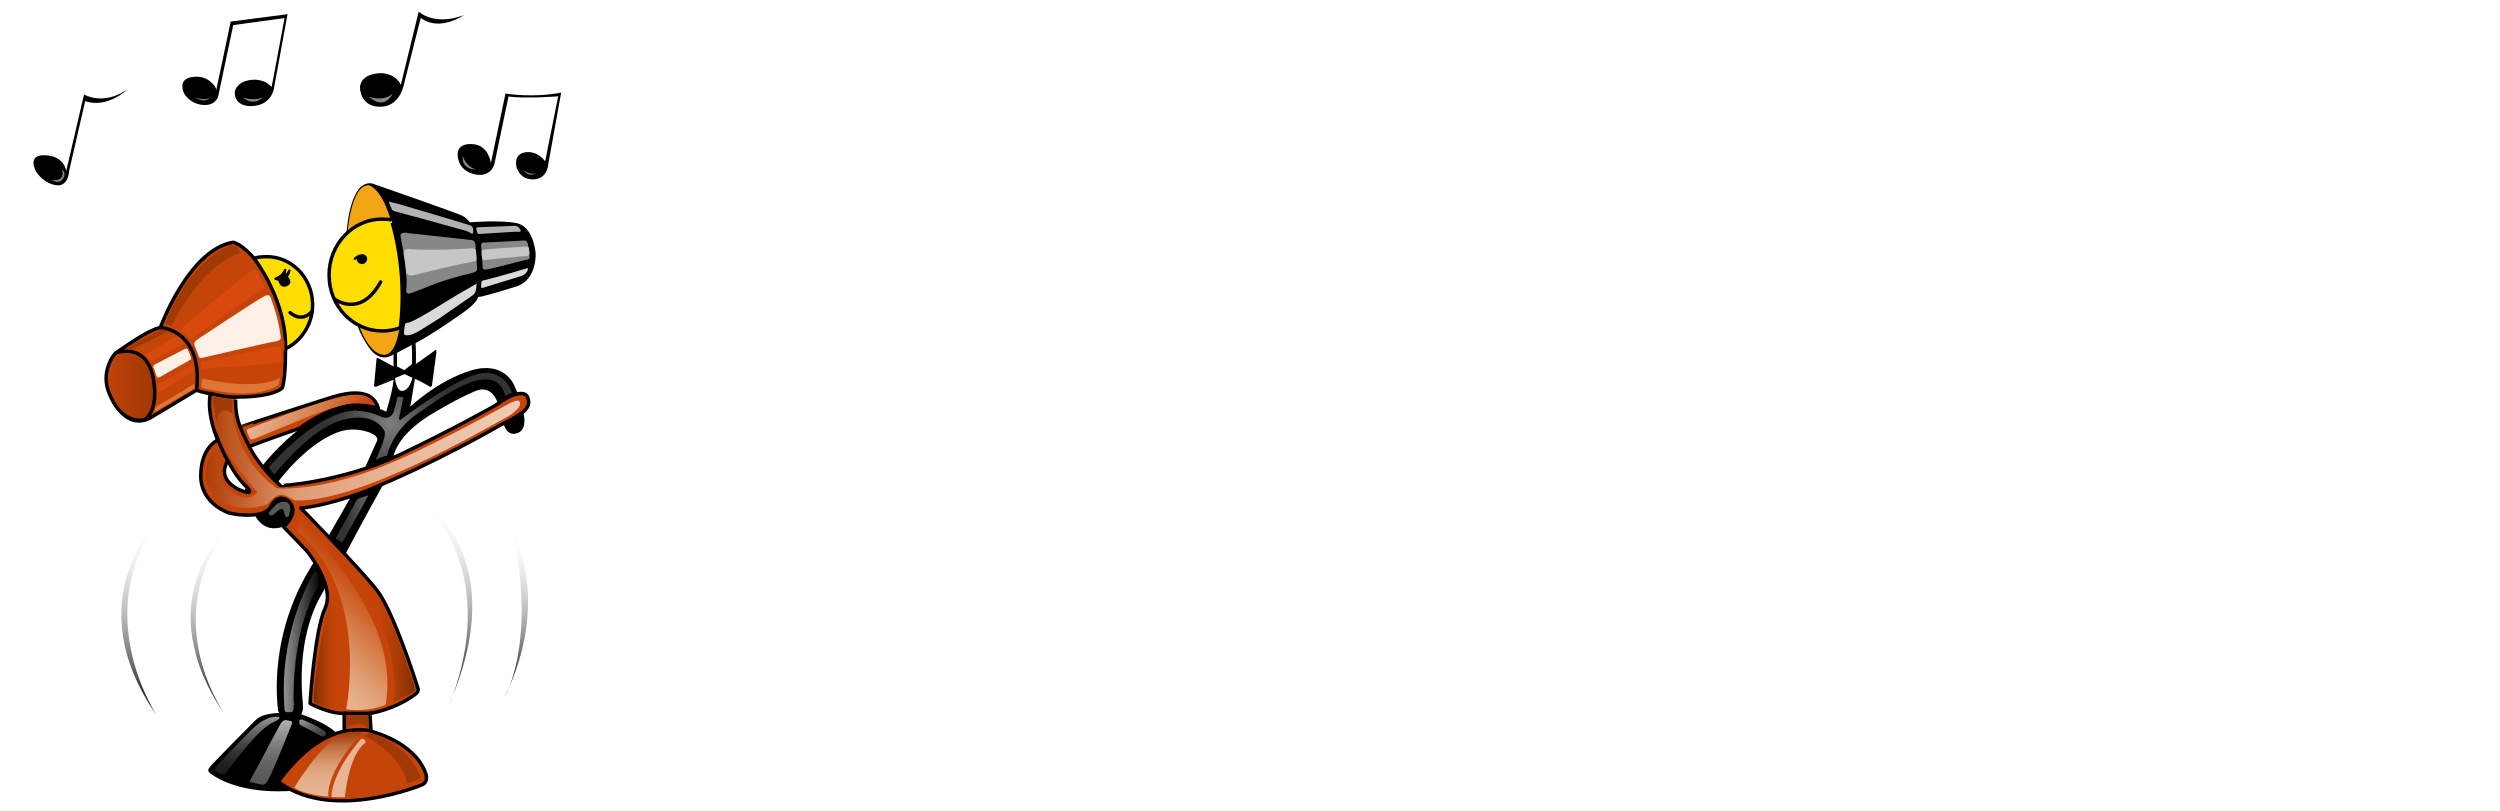 <?xml version="1.0" encoding="UTF-8"?>
<!-- Generator: Adobe Illustrator 24.1.2, SVG Export Plug-In . SVG Version: 6.00 Build 0)  -->
<svg xmlns="http://www.w3.org/2000/svg" xmlns:xlink="http://www.w3.org/1999/xlink" version="1.1" id="Ebene_1" x="0px" y="0px" viewBox="0 0 1077.2 349.4" style="enable-background:new 0 0 1077.2 349.4;" xml:space="preserve">
<style type="text/css">
	.st0{fill-rule:evenodd;clip-rule:evenodd;}
	
		.st1{fill-rule:evenodd;clip-rule:evenodd;fill:#C54409;stroke:#000000;stroke-width:1.5;stroke-linejoin:round;stroke-miterlimit:10;}
	.st2{fill-rule:evenodd;clip-rule:evenodd;fill:#F2A615;}
	.st3{fill-rule:evenodd;clip-rule:evenodd;fill:none;}
	.st4{fill-rule:evenodd;clip-rule:evenodd;fill:#FEDD00;stroke:#000000;stroke-width:1.5;stroke-miterlimit:10;}
	
		.st5{fill-rule:evenodd;clip-rule:evenodd;fill:#FEDD00;stroke:#000000;stroke-width:1.5;stroke-linejoin:round;stroke-miterlimit:10;}
	.st6{fill-rule:evenodd;clip-rule:evenodd;fill:#E30613;stroke:#000000;stroke-miterlimit:10;}
	
		.st7{fill-rule:evenodd;clip-rule:evenodd;fill:#C00D0D;stroke:#000000;stroke-width:1.5;stroke-linejoin:round;stroke-miterlimit:10;}
	.st8{fill:none;stroke:#000000;stroke-width:1.5;stroke-miterlimit:10;}
	.st9{fill-rule:evenodd;clip-rule:evenodd;fill:url(#SVGID_1_);stroke:#000000;stroke-width:1.5;stroke-miterlimit:10;}
	.st10{fill-rule:evenodd;clip-rule:evenodd;fill:none;stroke:#000000;stroke-width:1.5;stroke-linecap:round;stroke-miterlimit:10;}
	.st11{fill-rule:evenodd;clip-rule:evenodd;stroke:#000000;stroke-linejoin:round;stroke-miterlimit:10;}
	.st12{fill-rule:evenodd;clip-rule:evenodd;stroke:#000000;stroke-linecap:round;stroke-linejoin:round;stroke-miterlimit:10;}
	
		.st13{fill-rule:evenodd;clip-rule:evenodd;fill:none;stroke:#000000;stroke-width:1.5;stroke-linecap:round;stroke-linejoin:round;stroke-miterlimit:10;}
	.st14{fill-rule:evenodd;clip-rule:evenodd;fill:#FEFEFF;stroke:#000000;stroke-width:1.5;stroke-miterlimit:10;}
	.st15{fill-rule:evenodd;clip-rule:evenodd;fill:#FEFEFF;}
	
		.st16{fill-rule:evenodd;clip-rule:evenodd;fill:#878787;stroke:#000000;stroke-linecap:square;stroke-linejoin:round;stroke-miterlimit:10;}
	
		.st17{fill-rule:evenodd;clip-rule:evenodd;fill:#878787;stroke:#000000;stroke-linecap:round;stroke-linejoin:round;stroke-miterlimit:10;}
	.st18{fill-rule:evenodd;clip-rule:evenodd;fill:#878787;}
	.st19{fill-rule:evenodd;clip-rule:evenodd;fill:#B2B2B2;}
	.st20{fill-rule:evenodd;clip-rule:evenodd;fill:#DADADA;}
	.st21{fill-rule:evenodd;clip-rule:evenodd;fill:#C6C6C6;}
	.st22{fill-rule:evenodd;clip-rule:evenodd;fill:#EAEBEF;}
	
		.st23{fill-rule:evenodd;clip-rule:evenodd;fill:url(#SVGID_2_);stroke:#000000;stroke-linecap:round;stroke-linejoin:round;stroke-miterlimit:10;}
	
		.st24{fill-rule:evenodd;clip-rule:evenodd;fill:url(#SVGID_3_);stroke:#000000;stroke-linecap:round;stroke-linejoin:round;stroke-miterlimit:10;}
	
		.st25{fill-rule:evenodd;clip-rule:evenodd;fill:url(#SVGID_4_);stroke:#000000;stroke-linecap:round;stroke-linejoin:round;stroke-miterlimit:10;}
	.st26{fill-rule:evenodd;clip-rule:evenodd;fill:#575756;}
	.st27{fill-rule:evenodd;clip-rule:evenodd;fill:url(#SVGID_5_);}
	.st28{fill-rule:evenodd;clip-rule:evenodd;fill:url(#SVGID_6_);}
	.st29{fill-rule:evenodd;clip-rule:evenodd;fill:url(#SVGID_7_);}
	.st30{fill-rule:evenodd;clip-rule:evenodd;fill:#A03903;}
	.st31{fill-rule:evenodd;clip-rule:evenodd;fill:#DE7637;}
	.st32{fill-rule:evenodd;clip-rule:evenodd;fill:#FEF0E7;}
	.st33{fill-rule:evenodd;clip-rule:evenodd;fill:#D7490C;}
	.st34{fill-rule:evenodd;clip-rule:evenodd;fill:#C54409;}
	.st35{fill-rule:evenodd;clip-rule:evenodd;fill:url(#SVGID_8_);}
	.st36{fill-rule:evenodd;clip-rule:evenodd;fill:url(#SVGID_9_);}
	.st37{fill-rule:evenodd;clip-rule:evenodd;fill:url(#SVGID_10_);}
	.st38{fill-rule:evenodd;clip-rule:evenodd;fill:url(#SVGID_11_);}
	.st39{fill-rule:evenodd;clip-rule:evenodd;fill:url(#SVGID_12_);}
	.st40{opacity:0.3;fill-rule:evenodd;clip-rule:evenodd;fill:url(#SVGID_13_);}
	.st41{fill-rule:evenodd;clip-rule:evenodd;fill:url(#SVGID_14_);}
	.st42{fill-rule:evenodd;clip-rule:evenodd;fill:#E7B593;}
	.st43{fill-rule:evenodd;clip-rule:evenodd;fill:#E3E3E3;}
	.st44{fill-rule:evenodd;clip-rule:evenodd;fill:url(#SVGID_15_);}
	.st45{fill-rule:evenodd;clip-rule:evenodd;fill:url(#SVGID_16_);}
	.st46{fill-rule:evenodd;clip-rule:evenodd;fill:url(#SVGID_17_);}
	.st47{fill-rule:evenodd;clip-rule:evenodd;fill:url(#SVGID_18_);}
	.st48{fill:#FFFFFF;}
</style>
<path class="st0" d="M141.1,231.7l10.3-18c0,0,3.7-0.9,13.8-5.1c0,0-11.8,21.2-16.7,30.8C148.5,239.4,145.1,234.7,141.1,231.7z"></path>
<path class="st0" d="M216.8,181.7c0,0,0.9,6.5,5.9,5c5-1.5,2.8-9,2.8-9l-0.4-2L216.8,181.7z"></path>
<path class="st0" d="M109,220.1c0,0,2.4,8.1,9.9,7.5c7.5-0.5,7.5-7.8,7.5-7.8s-0.6-7.5-6.6-5.1c-1.9,0.6-4.4,4.2-4.4,4.2L109,220.1z  "></path>
<path class="st0" d="M107.1,208c0,0-1.4,2.3-2.2,4.4c-0.8,2.2,5.1,0.4,5.1,0.4l-1.9-4.8H107.1z"></path>
<path class="st0" d="M127.5,340.6c0,0-22.3,2.8-36.4-7c-2-1.3-1.5-2.2-0.3-3.6c1.2-1.4,17.8-18.3,19-19.4c1.2-1.1,2.7-3,10.2-3.4  c0,0.1,0.3,0,0.3,0s-0.6-0.7-0.6-2c0-1.3-4.8-32.9,16.6-64.5c0-0.1,4.4,6.9,4.9,10.4c0.4-0.4-0.3,0.9-0.3,0.9s-0.9,1.4-1.7,3  c-0.8,1.6-11.7,17-8.7,48.3c-0.1-0.1,0.5,2.9-0.8,4.4c0,0.1,11.5,3.8,15.3,8.3c0.1,0.1-8.6,1.5-22.2,17.5c-1.6,2-1.1,2.3-1.1,2.3  s-0.5,0.8,1.4,1.7c1.9,0.9,5.2,2.8,5.2,2.8L127.5,340.6z"></path>
<path class="st0" d="M156.6,203c0,0,5.5-12.3,5.6-12.5c0.1-0.2,1.9-2.4-3.4-4.3c-5.4-1.9-10.1-0.8-10.1-0.8s-5.8,0.6-14.8,7.7  c-9,7.1-14.8,15.5-14.8,15.5l-6.8-7.4l0.6-0.3c0,0,27.6-36.7,53.5-23.5c0,0,2.8-8.8,3.2-13.8c0,0-7,2.8-7,2.8s-1.5,0.9-1.4-0.5  c0.1-1.4,1-10.8,1-10.8s-0.2-1.4,1.3-0.5c1.5,0.8,6.4,3.5,6.4,3.5s0.2-2.2,0-5.6c-0.1-0.1-5.6,5-11.1-3c-4.3-6.3-5.1-10.4-5.1-10.4  s-10.3-3.2-11.4-19.4c-0.8-13.6,7-18.2,7-18.2s0.3-13.7,5.5-20.3c3.1-3.3,6-2,6-2S197.5,92,199.3,93c1.8,1,3.2,2.8,3.2,2.8  s12.2-1.1,19.9,0.3c7.7,1.4,8.4,13.2,8.4,13.2s0.6,10.9-7.9,14c-8.8,2.8-15.1,4.4-15.1,4.4s-0.9,0.1-1.9,0.3c0,0,0.5,1.9-6.9,7.1  c-7.4,5.2-14.6,9.9-20,12.8c0-0.1,0.4,4.7,0.1,9c0.1,0,7.9-5.6,7.9-5.6s1.3-1.6,1,0.8c-0.3,2.4-1.8,13.4-1.8,13.4s0,1.9-1.4,0.9  c-1.4-1-6-3.2-6-3.2l-2,12c0,0,11.9-11.3,26.2-15.6c14.3-4.3,18.5,6.3,18.5,6.3l1.8,4.1l-8.5,4.7c0,0-2.1-9.5-10-6.2  c-7.9,3.3-17.9,9.4-17.9,9.4s-15.1,8-17.5,19.2c0.1,0.1-0.1,1.7-0.1,1.7l-12.6,4.4L156.6,203z"></path>
<path class="st1" d="M69.1,141.1c0,0,12.2-33.5,31.3-36.7c0-0.1,4,0.6,10.1,8.1c-0.1-0.2,11.5-6.7,21.7,10.4  c8.1,18.4-9.2,26.6-9.2,26.6s0.3,12.8-1.4,17.7c-0.1,0-3.3,3.9-20,3.9c0-0.1-0.7,6.5,1.9,12.9c0-0.1,32.2-10.6,37.4-12.2  c5.2-1.6,19.1-6.3,22.1,4.1c0,0-6.5-2-13.2-1c-10.9,2-20.8,9.7-20.8,9.7s-14.8,5.1-21.6,7.8c-0.1,0,4.3,8.8,13.4,16.8  c0.1,0.3,27-1.6,51.3-13.2c24.4-11.6,41.5-21.4,41.5-21.4s4.1-3,7.1-4.2c3.1-1.1,5.8-1.4,6.6,0.7c0.9,2.1,1,4.7-3.3,7.4  c-4.3,2.7-8.3,4.6-8.3,4.6s-28.4,16.6-57.8,28.4c-18.2,6.9-28.3,7.4-28.3,7.4s26,26.6,32.8,35.4c6.8,8.7,16.1,37.4,16.1,37.4  l1.4,4.4c0,0,1.1,1.5-0.9,3c-2,1.4-2.3,1.6-2.3,1.6s-7.1,4.9-17.2,6.7c-0.2,0,0.4,7.7,0.4,7.7s19.1,4.6,23.6,18.4  c1.1,3.5-1.5,4.6-1.5,4.6s-37.8,15.9-60.9-0.4c-0.2-0.2-1.7-0.7-0.1-2.4c1.6-1.7,12.3-17.2,27.3-20.2c0-0.3,0-7.7,0-7.7  s-0.4,0-1.1,0c-2-0.1-6.6-0.8-13.1-4c0-0.1-0.5-0.1-0.5-0.5c0-0.4,2-31.2,6.5-40.9c4.5-9.6-7.9-24.6-7.9-24.6l-10-10.4  c0,0,7.2-6.1,2.3-10.9c-4.9-4.1-7.8,2-7.8,2s-0.8,3.1-7.1,3.7c-6,0.6-11-0.8-11-0.8s-12.2-3.9-12.1-16.1c0.1-11.8,6.8-15.1,7.3-15.3  c0,0,0,0,0,0s-4.9-10.9-3.2-19.8c-0.1-0.3-4-0.8-5.9-1.7c0,0-19,11.4-19,11.4s-5,3.7-10.3,0.7c-5.4-3.1-7.9-10.9-7.9-10.9  s-4.2-10.4,2.9-17.6C58,146.5,64.6,142.1,69.1,141.1z M98.1,198.5c0,0,4.3,8.1,8.2,11.3c0.1,0,3.3,3.5-1.1,2  C105.1,211.8,92.6,208.1,98.1,198.5z"></path>
<path class="st2" d="M149.7,101c0,0,1.3-21.4,9.2-21.2c6.4,2.2,9.7,16,9.7,16S157.7,92.7,149.7,101z"></path>
<path class="st2" d="M154.3,139.1c0,0,4.2,14,11.5,13.8c5.3-0.5,6.4-12.4,6.4-12.4S164.3,143.6,154.3,139.1z"></path>
<path class="st3" d="M170.8,140.7c-2.3,0.9-4.8,1.3-7.4,1.3c-12.2,0-22.1-10.4-22.1-23.3c0-12.9,9.9-23.3,22.1-23.3  c1.4,0,2.7,0.1,4,0.4c0,0.1,0,0.2,0,0.2S174,116.1,170.8,140.7z"></path>
<path class="st3" d="M109.9,111.7c1.7-0.5,3.5-0.8,5.4-0.8c10.5,0,19.1,9,19.1,20.1c0,8.3-4.8,15.4-11.6,18.5  C122.8,149.4,124,132.4,109.9,111.7z"></path>
<path class="st4" d="M172.5,141.2c-2.4,0.9-5,1.4-7.7,1.4c-12.7,0.1-23-10.7-23-24c-0.1-13.3,10.2-24.2,22.8-24.2  c1.4,0,2.8,0.1,4.1,0.4c0,0.1,0,0.2,0,0.2S175.7,115.7,172.5,141.2z"></path>
<path class="st5" d="M109.5,111.3c1.7-0.6,2.9-0.6,4.9-0.7c10.9-0.3,20,8.7,20.3,20.2c0.2,8.6-4.7,16.1-11.7,19.5  C123,150.2,124.6,132.2,109.5,111.3z"></path>
<path class="st6" d="M116.5,150.9"></path>
<path class="st7" d="M103.2,183.2c0,0,2.1,5.5,4.5,9.6"></path>
<path class="st7" d="M92.8,186.5c0,0,2.8,8.1,6.2,13.5"></path>
<path class="st8" d="M69.1,141.1c0,0,18.5,0.9,15.6,27.1"></path>
<linearGradient id="SVGID_1_" gradientUnits="userSpaceOnUse" x1="45.73" y1="166.186" x2="66.706" y2="166.186">
	<stop offset="0" style="stop-color:#C54409"></stop>
	<stop offset="0.28" style="stop-color:#B74007"></stop>
	<stop offset="0.725" style="stop-color:#A63B04"></stop>
	<stop offset="1" style="stop-color:#A03903"></stop>
</linearGradient>
<path class="st9" d="M49.8,152.1c0,0,13.4-5.2,16.3,11.2c0,0,0,0.1,0,0.1c2.4,13.7-3.6,17.4-3.6,17.4s-10.4,3.3-16-12.8  C43.6,158.8,49.8,152.1,49.8,152.1z"></path>
<path class="st7" d="M160.7,307"></path>
<path class="st7" d="M147.9,307.3c0,0,10.4,0.3,12.4-0.1"></path>
<path class="st7" d="M148,315c0,0,7.8-1.2,12.2,0"></path>
<path class="st7" d="M101.7,171.1c-5.2,0.1-11.4-1.7-11.4-1.7"></path>
<path class="st10" d="M144.2,128.9c0,0,11.1,8.4,19.8-7.4"></path>
<path class="st11" d="M152.9,111.5c0,0,1.3-1.5,3.4-1.5c1.9,0.4,1.3,2.2,1.3,2.2s-0.9,1.7-2.4,0.9c-1.8-0.8-0.4-2.6-0.4-2.6  S154,110.8,152.9,111.5z"></path>
<path class="st12" d="M118.7,120.1c0,0,2.9-0.8,4.2-3.8c-0.1,0,0,1.1-0.8,2.7c0,0,1.7-0.3,2.6-2.4c-0.1,0.1-0.3,1.8-1.3,2.6  c0,0.1,3,2.8-0.5,3.8c-2.2,0.5-2.6-2.7-2.6-2.7S119.5,120.6,118.7,120.1z"></path>
<path class="st13" d="M134.3,134.3c0,0-3.9,5-9.3,0.4"></path>
<path class="st14" d="M170.3,151.6l0,6.7l4,2.1l4-3.2v-5.1l-0.2-4.7L170.3,151.6z"></path>
<path class="st15" d="M170.2,162.9l4.1-1.7l3.4,1.6c0,0-1.1,5.1-4.1,5.6C170.7,169,170.2,162.9,170.2,162.9z"></path>
<g>
	<path class="st0" d="M36.2,40.7c0,0,8.3,5.1,18.8-2.3c0,0-8.5,8.5-18.3,5.2c0,0-6.9,30-6.9,30s-0.2,7.5-6.3,6.1   c-6-1.5-8.2-6.3-8.2-6.3s-3.8-7,4.5-6.5c8.3,0.6,8.7,6.9,8.7,6.9L36.2,40.7z"></path>
	<path class="st16" d="M25.8,71.7c0,0,4.9,2.2,1,6.5c-2.7,2.2-8.2-2-8.2-2S29.3,80.3,25.8,71.7z"></path>
</g>
<g>
	<path class="st0" d="M99.4,9.3l24.5-3.2L118,38.3c0,0-1.1,7.1-9.4,7.4c-8.3,0.3-7.4-6.3-7.4-6.3s0.6-3.8,5.9-4.8   c5.2-1.1,8.6,1.6,8.6,1.6s0.8,0.7,1.3,1.3c0.1,0,5.6-29.7,5.6-29.7l-22.1,3l-6.5,30.8c0,0-1.1,4.2-6.8,3.6c-5.7-0.6-7.9-5-7.9-5   s-2.9-5.7,2.9-6.9c5.9-1.2,8.8,2.2,8.8,2.2s1.8,1.3,2.2,3.2C93.2,38.8,99.4,9.3,99.4,9.3z"></path>
	<path class="st0" d="M180.4,5c0,0,6.6,6.4,19.5,1.5c0,0-10.5,7.4-18.6,1.2c0-0.1-7.5,29.6-7.5,29.6s-1.9,8.9-10.3,8.7   c-8.5-0.2-8.4-8.3-8.4-8.3s-0.2-6,9.2-6.2c6.8,0.4,8.4,5.1,8.4,5.1L180.4,5z"></path>
	<path class="st17" d="M79.8,38.6c0,0,8,7.3,13.1,1.1C92.7,39.8,89.2,49.5,79.8,38.6z"></path>
	<path class="st17" d="M102.4,40.5c0,0,8.1,4.5,13.2-0.9C115.7,39.8,110.3,49.5,102.4,40.5z"></path>
	<path class="st17" d="M156.7,40.3c0,0,9.5,4.9,13.8-2.3C170.9,38.1,167,51.2,156.7,40.3z"></path>
</g>
<g>
	<path class="st0" d="M217.8,40.3c0,0,11.6,2,24-0.4c0,0-5.5,30.5-5.5,30.5s-0.2,6.7-6.4,6.9c-6.2,0.2-7.4-5.5-7.4-5.5   s-1.4-5.5,4-6.2c5.3-0.7,8.4,3.9,8.4,3.9l5.6-28c0,0-14,1.1-21.4,0.1c0,0-6.1,29.2-6.1,29.2s-1.6,6.1-8.9,4.2   c-7.3-1.9-6.9-8.5-6.9-8.5s-0.5-4.9,6.5-4.4c7,0.5,7.8,8.2,7.8,8.2L217.8,40.3z"></path>
	<path class="st17" d="M199.3,64.3c0,0,0.4,9.6,10.3,8.6C209.8,72.9,196.2,77,199.3,64.3z"></path>
	<path class="st17" d="M223.8,70.2c0,0,2.9,7,10.6,2.8C234.3,73,226.6,80.8,223.8,70.2z"></path>
</g>
<path class="st18" d="M176.4,100.5c0,0-4.3-1.1-3.8,1.4c0.4,2.4,3.4,16.1,2.4,23.4c0.1,0.1,0,1.3,1.2,1.2c1.2-0.1,7.5-2.8,11.4-4.3  c4-1.5,11.9-3.7,14.3-4.2c2.4-0.5,3.7-1.1,3.7-2c0-0.9-0.6-9.3-0.7-10.3c-0.1-0.9-0.3-2.3-2.1-2.3  C200.9,103.2,176.4,100.5,176.4,100.5z"></path>
<path class="st18" d="M208.8,104.5c0,0-1.6-0.3-1.5,1.2c0.1,1.4,0.6,7.8,0.7,9.8c0,0.3,0.2,0.9,2.2,0.5c2-0.3,13.8-3.4,15.4-3.8  c0,0,1.5-0.3,1.5-0.3s1.2-0.1,1.1-1.3c-0.1-1.2-0.5-5.1-1-6.2c-0.5-1.1-1.7-0.7-2.7-0.7C223.6,103.8,208.8,104.5,208.8,104.5z"></path>
<path class="st19" d="M171.7,87.9l-3.2-0.8c0,0-1.3-0.8-0.7,0.7s0.9,2.1,0.9,2.1s0,0.8,1.6,1.2c1.6,0.4,28.4,7.7,30.3,8.3  c1.8,0.6,2.8,1.4,2.8,1.4s0.6-0.2,0.5-1.2c-0.1-1,0.2-2.1-1.9-2.7C199.8,96.2,177.4,89.5,171.7,87.9z"></path>
<path class="st19" d="M206.6,97.9c0,0-1.6-0.1-1.4,0.7c0.2,0.7,0.4,1.4,0.4,1.4s-0.1,0.9,1.2,0.8c1.3-0.1,12.2-0.8,14.3-0.9  c2.1-0.1,2.9,0,2.9,0s0.8-0.2,0-1.3c-0.8-1.1-1.5-1.3-2.4-1.3c-0.9,0-12.1,0.5-12.1,0.5L206.6,97.9z"></path>
<path class="st20" d="M176.1,139c0,0-1.2,0-1.5,0.6c-0.3,0.6-0.5,3.2-0.5,3.2s-0.3,1.5,0.6,1.6c0.9,0.1,2,0.3,5-1.3  c3-1.7,10-6.2,10-6.2l13.9-9.6c0,0,1-0.7,1.3-1.7c0.3-1,0.5-3.4,0.5-3.4s-5.8,3.3-8,4.6C195.1,128,180.2,137.8,176.1,139z"></path>
<path class="st20" d="M208.8,120.7c0,0-1.5,0.1-1.4,1.2c0,1-0.6,2.5,0.7,2.1c1.3-0.4,16-4.9,16.9-5.2c0.9-0.3,2.4-1.7,2.4-2.6  c0-0.6,0-0.7,0-0.7S214,119.5,208.8,120.7z"></path>
<path class="st21" d="M176.7,107.3c0,0-3.2-0.6-2.7,2.5c0.6,3.1,1,7.2,1,7.7c0,0.3,1,1.7,3.6,1c3.1-0.9,18.7-4.5,21.9-5.1  c3.2-0.6,4.3-0.9,4.3-0.9s0.5,0,0.5-0.9c0-0.9-0.2-3.3-0.2-3.3s0-1.4-1.8-1.3c-1.7,0.1-12.4,1-26.4,0.4  C176.9,107.3,176.7,107.3,176.7,107.3z"></path>
<path class="st21" d="M207.5,109c0,0-0.2-1.4,1.1-1.5c1.3-0.1,15.9-1.2,17.3-1.2c1.4,0,1.9-0.1,2,0.9c0.1,1,0.9,3-1.1,3.1  c-2,0.1-17.4,1.7-17.7,1.7c-0.3,0-1.1,0.3-1.3-0.5C207.6,110.7,207.5,109,207.5,109z"></path>
<path class="st22" d="M204.4,110.3"></path>
<radialGradient id="SVGID_2_" cx="222.027" cy="263.132" r="59.871" gradientTransform="matrix(0.673 0 0 0.689 18.678 1.168)" gradientUnits="userSpaceOnUse">
	<stop offset="0" style="stop-color:#808080"></stop>
	<stop offset="2.114256e-02" style="stop-color:#7C7C7C"></stop>
	<stop offset="0.313" style="stop-color:#555555"></stop>
	<stop offset="0.545" style="stop-color:#3C3C3C"></stop>
	<stop offset="0.687" style="stop-color:#333333"></stop>
</radialGradient>
<path class="st23" d="M116.6,199.7c0,0-1.7,1.4-0.9,2.4c0.8,1.1,1.8,2.3,1.8,2.3s0.7,0.7,1.3,0.1c0.6-0.6,15-19.3,29-23.1  c14-3.8,17.5,4.7,17.5,4.7s0.5,1.4-1.5,6.2c-2,4.8-2.2,5.5-2.2,5.5s-1,1.6,0.8,0.7c1.8-1,4-1.6,4-1.6s0.6,0.2,0.9-0.7  c0.3-0.8,2.3-10.2,12.8-17.5c10.5-7.3,32.5-23.4,36.8-8.9c0.1,0.1,0.1,1.7,1.3,1.1c1.1-0.6,2-0.9,2-0.9s1.3-0.2,0.6-1.7  c-0.6-1.6-5.1-11.8-17.9-6.7c-12.8,5.1-30.5,18.8-30.5,18.8l1.7-8.2c0,0,0.6-1.3-0.4-1.5c-1-0.2-1.8-0.3-1.8-0.3s-1-0.2-1.3,1.2  c-0.2,1.4-1.1,4.6-1.1,4.6s-0.9,5-5.5,2.7c-4.6-2.3-10.2-2.4-10.2-2.4S139.9,174.2,116.6,199.7z"></path>
<linearGradient id="SVGID_3_" gradientUnits="userSpaceOnUse" x1="159.168" y1="223.54" x2="144.281" y2="223.54">
	<stop offset="0" style="stop-color:#666666"></stop>
	<stop offset="0.687" style="stop-color:#333333"></stop>
</linearGradient>
<path class="st24" d="M151.8,218l1.1-2.3c0,0,0.4-0.9,1.8-1.5c1.4-0.5,3.7-1.2,3.7-1.2s1.2-0.2,0.5,1.2c-0.7,1.5-10.5,19-10.5,19  s-0.7,1.6-1.9,0.7c-1.2-0.9-1.9-1.3-1.9-1.3s-0.7-0.4-0.1-1.5C145.1,229.9,151.8,218,151.8,218z"></path>
<linearGradient id="SVGID_4_" gradientUnits="userSpaceOnUse" x1="121.727" y1="276.481" x2="138.19" y2="276.481">
	<stop offset="0" style="stop-color:#999999"></stop>
	<stop offset="1" style="stop-color:#000000"></stop>
</linearGradient>
<path class="st25" d="M127,302.8c0.1-0.1,0.4,4.3-1.3,4.5c-1.8,0.1-3.6,0.5-3.6-1.8c0-2.4-3.3-27.1,11-56l2-3.5c0,0,0.5-0.8,1.4-0.2  c0.9,0.7,1.7,4.5,1.8,6.2C138.2,252.1,126.6,266.9,127,302.8z"></path>
<path class="st26" d="M118.1,221.5c0,0-1,1.1-1.9,0.4c-0.9-0.7,0.3-1.9,0.3-1.9s2.4-2.8,3.8-3.4c1.5-0.6,3.3-0.8,4.3,0.7  c1.1,1.4-0.1,4.8-0.1,4.8s-0.9,1.7-1.7,0C122.1,220.4,122.7,217.1,118.1,221.5z"></path>
<linearGradient id="SVGID_5_" gradientUnits="userSpaceOnUse" x1="106.58" y1="308.632" x2="106.58" y2="333.672">
	<stop offset="0" style="stop-color:#999999"></stop>
	<stop offset="0.221" style="stop-color:#6E6E6E"></stop>
	<stop offset="0.45" style="stop-color:#4A4A4A"></stop>
	<stop offset="0.663" style="stop-color:#2F2F2F"></stop>
	<stop offset="0.853" style="stop-color:#1F1F1F"></stop>
	<stop offset="1" style="stop-color:#1A1A1A"></stop>
</linearGradient>
<path class="st27" d="M98.2,331.9c0,0-1.6,2.6-3.2,1.6c-1.6-1.1-1.6-1-1.6-1s-1.7-0.6,0.4-2.9c2.1-2.3,12.4-13.1,14.5-15.1  c2-2,6.1-5.5,10.3-5.7c4.2-0.2,0.3,1.9-0.9,2.5C116.5,311.7,111.8,313.6,98.2,331.9z"></path>
<linearGradient id="SVGID_6_" gradientUnits="userSpaceOnUse" x1="116.813" y1="310.252" x2="116.813" y2="338.073">
	<stop offset="0" style="stop-color:#B3B3B3"></stop>
	<stop offset="8.531118e-02" style="stop-color:#A6A6A5"></stop>
	<stop offset="0.335" style="stop-color:#848483"></stop>
	<stop offset="0.572" style="stop-color:#6B6B6A"></stop>
	<stop offset="0.788" style="stop-color:#5C5C5B"></stop>
	<stop offset="0.964" style="stop-color:#575756"></stop>
</linearGradient>
<path class="st28" d="M121,311.7c0,0,1-1.6,2.3-1.4c1.3,0.2,1.7,0.3,1.7,0.3s1.3,0.1,0.7,1.5c-0.7,1.8-7,17.5-8.8,21.2  c-1.8,3.7-2.4,5.3-4.6,4.7c-2.2-0.6-3.9-0.9-3.9-0.9s-1.2,0-0.5-1.1c0.7-1.2,7.8-14.4,9.6-17.9C119.3,314.6,121,311.7,121,311.7z"></path>
<linearGradient id="SVGID_7_" gradientUnits="userSpaceOnUse" x1="130.016" y1="309.199" x2="138.888" y2="318.072">
	<stop offset="0" style="stop-color:#999999"></stop>
	<stop offset="0.143" style="stop-color:#888887"></stop>
	<stop offset="0.522" style="stop-color:#5F5F5E"></stop>
	<stop offset="0.821" style="stop-color:#454544"></stop>
	<stop offset="1" style="stop-color:#3C3C3B"></stop>
</linearGradient>
<path class="st29" d="M129,311.3c0,0-0.4-1.5,0.8-1.3c1.2,0.1,7.5,3.1,9.7,4.8c0.1-0.1,1.2,1,1,1.6c-0.4,0.7-1.4,1.4-2.7,0.5  c-1.3-0.9-8.6-4.6-8.6-4.6S129.1,312.3,129,311.3z"></path>
<path class="st30" d="M71.2,139.4c0,0,8.9-26,28.5-33.8c0,0,2.6,0.7,3.3,2.1c0.8,1.4,0.1,1.6-1.9,2.2c-2,0.6-14.7,6.5-26.5,29.3  c-0.2,0-0.6,1.2-0.6,1.2S72.1,139.8,71.2,139.4z"></path>
<path class="st31" d="M88.2,163.3c0,0-1.2-0.5-1.3,0.7c-0.1,1.2-0.1,2.4-0.1,2.4s-0.1,0.6,0.4,0.7c0.6,0.1,20.3,5.7,32-0.7  c-0.1,0,0.5,0,0.9-1.2c0.4-1.2,0.5-2.4,0.5-2.4S112.6,168.6,88.2,163.3z"></path>
<path class="st32" d="M86.2,145.5l-1.4,1c0,0-1.6,0.8-0.9,2.5c0.8,1.9,1.6,4.2,1.6,4.2s0.2,1.4,1.6,1c1.4-0.4,26.2-6,28.9-6.6  c2.6-0.5,2.9-0.5,2.9-0.5s2.2-0.4,2.1-1.5c-0.2-1.6-0.8-7.8-4.4-17.5c-0.1-0.1-0.5-1.8-3-0.3C110.9,129.1,86.2,145.5,86.2,145.5z"></path>
<path class="st33" d="M110.3,116.6c0.8,1.3,3.4,5.9,3.4,5.9s1,1.5-0.4,2.2c-2.3,1.1-23,15.6-27.7,18.9l-2.2,1.8c0,0-1.6,1-2.5-0.1  c-0.9-1.1-1.9-1.6-2.4-2.3c-0.5-0.7-0.5-1.1,0.3-2.1c0.8-0.9,26.4-22.2,29.3-24C107.9,116.8,109.6,115.5,110.3,116.6z"></path>
<path class="st31" d="M68.1,174.8l-0.6,0.4c0,0-0.4,0.4-0.6,0.8c-0.1,0.4-0.4,1.4-0.4,1.4s0.6-0.1,0.9-0.3c0.4-0.2,15.3-9.2,16-9.6  c0.3-0.2,0.5-0.2,0.4-0.5c0-0.3,0-1.3,0-1.3s-0.2-0.3-0.6,0C83.1,165.9,68.1,174.8,68.1,174.8z"></path>
<path class="st33" d="M82.2,157.6c0,0,1.3-1,1.3,0.2c0.1,1.2,0.1,1.4,0.1,1.4s0.3,0.5-1,1.2c-1.2,0.7-14.2,8.8-14.2,8.8  s-0.7,0.4-0.6-0.5c0.1-0.8-0.1-1.9,0-2.5c0.1-0.6,0.3-0.7,0.8-0.9C69.2,165.1,82.2,157.6,82.2,157.6z"></path>
<path class="st32" d="M79.2,150.6l-12.6,6.5c0,0-0.8,0.5-0.4,1.4c0.5,0.9,1.1,3.3,1.3,3.6c0.1,0.3,0.4,0.9,1.5,0.3  c1.1-0.7,12.7-7.2,12.7-7.2s0.9-0.3,0.6-1.1c-0.3-0.8-1-2.9-1.3-3.2C80.9,150.5,80.7,149.8,79.2,150.6z"></path>
<path class="st33" d="M75.2,145.4c0,0,1-0.9,1.9,0c0.9,0.8,1.5,1.9,1.8,2.3c-0.2-0.2,0.2,0.3-0.6,0.8c-0.8,0.5-12.6,6.9-12.6,6.9  s-0.5,0.6-1,0c-0.5-0.6-1.5-1.6-2-2c-0.1,0-0.5-0.5,0.4-1C64.1,151.8,75.2,145.4,75.2,145.4z"></path>
<g>
	<path class="st30" d="M68.5,142.5c0,0,1-0.6,1.4-0.4c0.5,0.2,1.8,0.6,1.8,0.6s0.7,0.1,0,0.5c-0.7,0.3-12.2,6.2-13.6,6.8   c-0.2,0.1-0.8,0.5-1.4,0.5c-0.6,0-2-0.1-2.4-0.1c-0.4,0-0.9,0.2,0.4-0.6C55.8,149.1,65.5,143.9,68.5,142.5z"></path>
</g>
<path class="st34" d="M122.6,151.1c0,0,0-2.4,0-3.9s-1.8-0.6-1.8-0.6l0.5,4.5L122.6,151.1z"></path>
<path class="st33" d="M87.6,155.8c0,0-1.2,0-1.2,0.9c0,0.9,0.1,1.7,0.1,1.7s0.1,0.6,0.8,0.5c0.7,0,28.5-2,31.4-2.4  c2.1-0.3,1.9-0.4,1.9-0.4s0.8,0.2,0.8-1.1c-0.1-1.3-0.1-3.5-0.1-4.3c-0.1-0.8-0.3-1.4-2-1.3C117.5,149.4,87.6,155.8,87.6,155.8z"></path>
<linearGradient id="SVGID_8_" gradientUnits="userSpaceOnUse" x1="114.83" y1="162.692" x2="151.32" y2="183.76" gradientTransform="matrix(1 -1.730000e-02 1.730000e-02 1 -2.836 9.279)">
	<stop offset="0" style="stop-color:#E7B593"></stop>
	<stop offset="0.199" style="stop-color:#E1A37A"></stop>
	<stop offset="0.62" style="stop-color:#D3733E"></stop>
	<stop offset="1" style="stop-color:#C54409"></stop>
</linearGradient>
<path class="st35" d="M108.1,184.4c0,0-2.2,0.2-1.7,1.5c0.5,1.3,1.2,2.8,1.2,2.8s0.3,1,1.7,0.5c1.4-0.6,20.8-8.6,27.8-11.3  c7-2.7,12.8-4.1,14.6-4.4c1.7-0.3,9.2,0.4,9.2,0.4s-0.7-5.7-12.9-3.1C136,173.3,108.1,184.4,108.1,184.4z"></path>
<linearGradient id="SVGID_9_" gradientUnits="userSpaceOnUse" x1="223.849" y1="197.464" x2="88.444" y2="197.464" gradientTransform="matrix(1.001 0 0 1.019 5.234252e-02 -5.367)">
	<stop offset="0" style="stop-color:#E7B593"></stop>
	<stop offset="0.123" style="stop-color:#E5AF8B"></stop>
	<stop offset="0.316" style="stop-color:#E09F75"></stop>
	<stop offset="0.554" style="stop-color:#D88452"></stop>
	<stop offset="0.826" style="stop-color:#CD5F27"></stop>
	<stop offset="1" style="stop-color:#C54409"></stop>
</linearGradient>
<path class="st36" d="M93.1,181.7c0,0-0.1-2.2,0-2.7c0.1-1.1,0.5-1.9,1.8-2.9c1.3-1.1,4.4-1.3,5,1.4c0.5,2.7,2.5,20.8,18.8,32.5  c0,0.1,1.3,0.8,5.8,0.5c6.4-0.4,15.1-1,30.9-6.1c14.7-4.8,27.5-11.5,36.2-15.8c8.7-4.2,24.9-13.1,24.9-13.1s6-3.6,7-2.8  c1.9,1.5-0.7,4.8-6.9,8c-6.2,3.2-62,36.1-89.5,34.9c-1.1-0.3-4-2.7-6.4-2.4c-2.3,0.3-4.7,3.1-5.4,4c0.2,0-11.9,4.6-20.4-1.7  c-8.5-6.3-5.9-14.8-5.9-14.8s1.4-6.5,4.3-8.1c0.1,0,2.1,4.8,2.1,4.8s-3.3,8.4,3.2,13.8c8.2,6.8,12.3,0.9,12.3,0.9  S93.8,193.4,93.1,181.7z"></path>
<linearGradient id="SVGID_10_" gradientUnits="userSpaceOnUse" x1="127.353" y1="283.7" x2="158.45" y2="252.603">
	<stop offset="0" style="stop-color:#E7B593"></stop>
	<stop offset="0.123" style="stop-color:#E5AF8B"></stop>
	<stop offset="0.316" style="stop-color:#E09F75"></stop>
	<stop offset="0.554" style="stop-color:#D88452"></stop>
	<stop offset="0.826" style="stop-color:#CD5F27"></stop>
	<stop offset="1" style="stop-color:#C54409"></stop>
</linearGradient>
<path class="st37" d="M129.2,223.3c0,0,8.6,8.2,16,19c7.3,10.8,25.6,33.6,21,61.2c0,0.5-8.6,3.5-17,2.1c0-0.7,10.3-50.5-21.2-76.8  C128.1,228.6,128.8,224.8,129.2,223.3z"></path>
<linearGradient id="SVGID_11_" gradientUnits="userSpaceOnUse" x1="155.965" y1="275.745" x2="178.988" y2="275.745">
	<stop offset="0" style="stop-color:#C54409"></stop>
	<stop offset="0.242" style="stop-color:#C34308"></stop>
	<stop offset="0.432" style="stop-color:#BB4107"></stop>
	<stop offset="0.605" style="stop-color:#AF3E06"></stop>
	<stop offset="0.766" style="stop-color:#9E3803"></stop>
	<stop offset="0.919" style="stop-color:#883100"></stop>
	<stop offset="1" style="stop-color:#7A2C00"></stop>
</linearGradient>
<path class="st38" d="M156,249c0,0,17.4,32.6,13.4,53.4c0.5,0.3,5.6-2,9.6-5.1C178.9,297.5,167.9,258,156,249z"></path>
<linearGradient id="SVGID_12_" gradientUnits="userSpaceOnUse" x1="135.114" y1="282.953" x2="146.533" y2="282.953">
	<stop offset="0" style="stop-color:#7A2C00"></stop>
	<stop offset="9.213567e-03" style="stop-color:#7B2C00"></stop>
	<stop offset="0.206" style="stop-color:#963502"></stop>
	<stop offset="0.405" style="stop-color:#AB3C05"></stop>
	<stop offset="0.604" style="stop-color:#B94107"></stop>
	<stop offset="0.802" style="stop-color:#C24308"></stop>
	<stop offset="1" style="stop-color:#C54409"></stop>
</linearGradient>
<path class="st39" d="M144.9,264.6c0,0-2-8.3-3.5-1.7c-2.5,8.5-6.4,31.6-6.2,39.5c0.4,0,3.2,2.5,10.4,3.2  C145.6,305.7,148.2,273.3,144.9,264.6z"></path>
<linearGradient id="SVGID_13_" gradientUnits="userSpaceOnUse" x1="88.444" y1="197.464" x2="223.849" y2="197.464" gradientTransform="matrix(1.001 0 0 1.019 5.234252e-02 -5.367)">
	<stop offset="0" style="stop-color:#7A2C00"></stop>
	<stop offset="4.795741e-03" style="stop-color:#7C2F00"></stop>
	<stop offset="0.145" style="stop-color:#C39171"></stop>
	<stop offset="0.241" style="stop-color:#EFDED3"></stop>
	<stop offset="0.284" style="stop-color:#FFFFFF"></stop>
</linearGradient>
<path class="st40" d="M93.1,181.7c0,0-0.1-2.2,0-2.7c0.1-1.1,0.5-1.9,1.8-2.9c1.3-1.1,4.4-1.3,5,1.4c0.5,2.7,2.5,20.8,18.8,32.5  c0,0.1,1.3,0.8,5.8,0.5c6.4-0.4,15.1-1,30.9-6.1c14.7-4.8,27.5-11.5,36.2-15.8c8.7-4.2,24.9-13.1,24.9-13.1s6-3.6,7-2.8  c1.9,1.5-0.7,4.8-6.9,8c-6.2,3.2-62,36.1-89.5,34.9c-1.1-0.3-4-2.7-6.4-2.4c-2.3,0.3-4.7,3.1-5.4,4c0.2,0-11.9,4.6-20.4-1.7  c-8.5-6.3-5.9-14.8-5.9-14.8s1.4-6.5,4.3-8.1c0.1,0,2.1,4.8,2.1,4.8s-3.3,8.4,3.2,13.8c8.2,6.8,12.3,0.9,12.3,0.9  S93.8,193.4,93.1,181.7z"></path>
<path class="st30" d="M149.1,308.2l0,5.8c0,0,5.2-4.6,9.8,0c0.2,0.1-0.3-5.9-0.3-5.9S152.4,308.3,149.1,308.2z"></path>
<linearGradient id="SVGID_14_" gradientUnits="userSpaceOnUse" x1="141.224" y1="343.262" x2="141.224" y2="315.476">
	<stop offset="0" style="stop-color:#E7B593"></stop>
	<stop offset="0.196" style="stop-color:#E5B28F"></stop>
	<stop offset="0.357" style="stop-color:#E1A984"></stop>
	<stop offset="0.506" style="stop-color:#D99A71"></stop>
	<stop offset="0.647" style="stop-color:#CE8558"></stop>
	<stop offset="0.784" style="stop-color:#BF6B3B"></stop>
	<stop offset="0.914" style="stop-color:#AD4D1B"></stop>
	<stop offset="1" style="stop-color:#A03903"></stop>
</linearGradient>
<path class="st41" d="M126.8,339.4c0,0,11-18.7,20.9-23.3c0.4-0.2,5.5-1.2,8.1-0.3c0,0-15.2,16.3-14.3,27.4  C141.2,343.2,132.2,342.8,126.8,339.4z"></path>
<path class="st30" d="M157,317.1c0,0,15.9,7.6,18.4,20.3c0-0.1,3-0.1,5.9-2.5c-0.2-0.2-3.7-13-21.3-18.9  C157.9,316,157,317.1,157,317.1z"></path>
<path class="st42" d="M155.7,318.3c0,0-12.6,13.7-12.9,25.1c0.1,0.1,4.3,0.2,5.8,0c0.1,0.1,1.3-18,9-23.5  C157.6,319.8,157.4,318.4,155.7,318.3z"></path>
<path class="st30" d="M91.5,170.8l1.7,11.1c0,0,1-8.2,6.7-3.8c0.2,0.1,0.2-5.9,0.2-5.9S94.3,171.9,91.5,170.8z"></path>
<path class="st43" d="M139.1,379.6"></path>
<g>
	<linearGradient id="SVGID_15_" gradientUnits="userSpaceOnUse" x1="60.607" y1="223.15" x2="60.607" y2="307.853">
		<stop offset="0" style="stop-color:#FFFFFF"></stop>
		<stop offset="0.113" style="stop-color:#FBFBFB"></stop>
		<stop offset="0.237" style="stop-color:#EDEDED"></stop>
		<stop offset="0.366" style="stop-color:#D7D7D7"></stop>
		<stop offset="0.5" style="stop-color:#B9B9B9"></stop>
		<stop offset="0.636" style="stop-color:#919191"></stop>
		<stop offset="0.774" style="stop-color:#606060"></stop>
		<stop offset="0.912" style="stop-color:#282828"></stop>
		<stop offset="1" style="stop-color:#000000"></stop>
	</linearGradient>
	<path class="st44" d="M69,223.2c0,0-36.5,34.5-1.7,84.7C67.3,307.7,38.2,264,69,223.2z"></path>
	<linearGradient id="SVGID_16_" gradientUnits="userSpaceOnUse" x1="90.614" y1="226.511" x2="90.614" y2="309.064">
		<stop offset="0" style="stop-color:#FFFFFF"></stop>
		<stop offset="0.113" style="stop-color:#FBFBFB"></stop>
		<stop offset="0.237" style="stop-color:#EDEDED"></stop>
		<stop offset="0.366" style="stop-color:#D7D7D7"></stop>
		<stop offset="0.5" style="stop-color:#B9B9B9"></stop>
		<stop offset="0.636" style="stop-color:#919191"></stop>
		<stop offset="0.774" style="stop-color:#606060"></stop>
		<stop offset="0.912" style="stop-color:#282828"></stop>
		<stop offset="1" style="stop-color:#000000"></stop>
	</linearGradient>
	<path class="st45" d="M99.1,226.5c0,0-37.2,31.6-1.4,82.6C97.8,309.3,66.7,267.3,99.1,226.5z"></path>
	<linearGradient id="SVGID_17_" gradientUnits="userSpaceOnUse" x1="192.762" y1="216.024" x2="192.762" y2="303.417">
		<stop offset="0" style="stop-color:#FFFFFF"></stop>
		<stop offset="0.113" style="stop-color:#FBFBFB"></stop>
		<stop offset="0.237" style="stop-color:#EDEDED"></stop>
		<stop offset="0.366" style="stop-color:#D7D7D7"></stop>
		<stop offset="0.5" style="stop-color:#B9B9B9"></stop>
		<stop offset="0.636" style="stop-color:#919191"></stop>
		<stop offset="0.774" style="stop-color:#606060"></stop>
		<stop offset="0.912" style="stop-color:#282828"></stop>
		<stop offset="1" style="stop-color:#000000"></stop>
	</linearGradient>
	<path class="st46" d="M182.1,216c0,0,39.3,23.7,11.4,87.4C193.5,303.7,217.7,252,182.1,216z"></path>
	<linearGradient id="SVGID_18_" gradientUnits="userSpaceOnUse" x1="222.397" y1="228.797" x2="222.397" y2="300.463">
		<stop offset="0" style="stop-color:#FFFFFF"></stop>
		<stop offset="0.113" style="stop-color:#FBFBFB"></stop>
		<stop offset="0.237" style="stop-color:#EDEDED"></stop>
		<stop offset="0.366" style="stop-color:#D7D7D7"></stop>
		<stop offset="0.5" style="stop-color:#B9B9B9"></stop>
		<stop offset="0.636" style="stop-color:#919191"></stop>
		<stop offset="0.774" style="stop-color:#606060"></stop>
		<stop offset="0.912" style="stop-color:#282828"></stop>
		<stop offset="1" style="stop-color:#000000"></stop>
	</linearGradient>
	<path class="st47" d="M220.8,228.8c0,0,17.2,29.3-3.4,71.7C217.2,300.8,231.5,277.5,220.8,228.8z"></path>
</g>
<g>
	<path class="st48" d="M274.5,115.9h-15.1V98.7H309v17.1h-15v59.3h-19.5V115.9z"></path>
	<path class="st48" d="M375,175.2h-17.1V169c-3.1,5.6-10.2,8.2-16.9,8.2c-18.2,0-28.8-14.3-28.8-30.7c0-18.8,13.5-30.6,28.8-30.6   c9.4,0,14.7,4.5,16.9,8.1v-6.1H375V175.2z M329.3,146.8c0,5.3,3.9,14.4,14.3,14.4c6.1,0,9.8-2.9,12-6.4c1.4-2.3,2.2-4.8,2.4-7.3   c0.2-2.6-0.3-5.2-1.4-7.5c-1.9-3.9-5.8-8-13-8c-9.8,0-14.2,8.3-14.2,14.8V146.8z"></path>
	<path class="st48" d="M391.8,117.8h16v6.1c2-2.8,5.6-8.1,15.8-8.1c19.3,0,21.3,15.7,21.3,23.4v35.8h-17.1v-31.3   c0-6.3-1.3-11.9-9-11.9c-8.5,0-9.8,6.1-9.8,12v31.2h-17.1V117.8z"></path>
	<path class="st48" d="M457.8,163.4l24.2-32.5h-24.2v-13h42.7v13l-22.4,31.3h22.4v13h-42.7V163.4z"></path>
	<path class="st48" d="M538.5,133.9c-0.1-1.2-0.3-4.3-5.4-4.3c-3.6,0-4.9,2.3-4.9,3.8c0,2.6,4.2,4.3,8.8,5.7c9.7,2.7,20,5.6,20,18   c0,12.6-10.6,20-23.3,20c-8.7,0-21.8-3.9-23.3-19h17c0.7,5.3,5.8,5.3,6.5,5.3c2.9,0,6-1.7,6-4.4c0-3.9-4.2-4.4-15.2-8.7   c-7.4-2.4-13.6-7.2-13.6-15c0-11.9,10.3-19.4,22.2-19.4c7.5,0,20.6,3,22,18.1H538.5z"></path>
	<path class="st48" d="M627.7,153.4c-3.1,13-14.6,23.7-30.1,23.7c-17.4,0-30.7-13.6-30.7-30.7c0-16.8,13.1-30.5,30.3-30.5   c15.2,0,27.5,10,30.4,24.1h-17.4c-1.9-3.9-5.3-8.1-12.4-8.1c-4-0.2-7.4,1.3-9.9,4c-2.4,2.7-3.7,6.4-3.7,10.5   c0,8.4,5.5,14.6,13.6,14.6c7.1,0,10.5-4.1,12.4-7.6H627.7z"></path>
	<path class="st48" d="M640.9,98.7H658v17.1v7.2c3.1-5.2,8.9-7.2,15-7.2c8.8,0,13.9,3.1,17,8.2c3.1,5,3.9,11.8,3.9,19.1v32h-17.1   V144c0-3.2-0.4-6.2-1.8-8.4c-1.4-2.2-3.7-3.6-7.4-3.6c-4.8,0-7.2,2.2-8.4,4.6c-1.2,2.5-1.2,5.3-1.2,6.7v31.8h-17.1V98.7z"></path>
	<path class="st48" d="M763.2,175.2h-16v-6.1c-2,2.8-5.6,8.1-15.9,8.1c-19.4,0-21.4-15.7-21.4-23.4v-35.8h17.1v31.3   c0,6.3,1.3,11.9,9.1,11.9c8.6,0,9.9-6.1,9.9-12v-31.2h17.1V175.2z"></path>
	<path class="st48" d="M780,98.7h17.1v76.4H780V98.7z"></path>
	<path class="st48" d="M827.8,152.4c0.7,6.1,6.5,10.1,13.2,10.1c5.5,0,8.4-2.4,10.4-5.4H869c-2.8,6.4-6.8,11.4-11.7,14.7   c-4.8,3.4-10.4,5.2-16.3,5.2c-16.4,0-30.4-13.3-30.4-30.4c0-16,12.6-30.8,30.1-30.8c8.8,0,16.3,3.4,21.7,9.1   c7.2,7.7,9.4,16.9,8.1,27.5H827.8z M853.6,139.4c-0.4-2.7-3.9-9.1-12.8-9.1s-12.4,6.4-12.8,9.1H853.6z"></path>
</g>
<g>
	<path class="st48" d="M274.5,198.3H294v59.3h22.6v17.1h-42.1V198.3z"></path>
	<path class="st48" d="M388,274.8h-17.1v-6.2c-3.1,5.6-10.2,8.2-16.9,8.2c-18.2,0-28.8-14.3-28.8-30.7c0-18.8,13.5-30.6,28.8-30.6   c9.4,0,14.7,4.5,16.9,8.1v-6.1H388V274.8z M342.2,246.3c0,5.3,3.9,14.4,14.3,14.4c6.1,0,9.8-2.9,12-6.4c1.4-2.3,2.2-4.8,2.4-7.3   c0.2-2.6-0.3-5.2-1.4-7.5c-1.9-3.9-5.8-8-13-8c-9.8,0-14.2,8.3-14.2,14.8V246.3z"></path>
	<path class="st48" d="M404.8,217.4h16v6.1c0,0,1-2.1,3.5-4c2.5-2.1,6.5-4,12.5-4c3.9,0,8.9,1,13.1,5.5c1.2,1.2,2.4,2.8,3.4,4.8   c1.1-1.8,2.5-3.5,4.1-5c3.4-3.1,8.1-5.3,14-5.3c4,0,10.4,0.9,15.1,5.8c5.4,5.7,6.2,9.5,6.2,22.2v31.3h-17.1v-30.5   c0-2.4,0-5.5-1.1-8.1c-1-2.7-3.2-4.6-7.6-4.6c-4.8,0-7.1,2.2-8.3,4.8c-1.2,2.6-1.2,5.5-1.2,7.1v31.3h-17.1v-31.2c0-1.5,0-4.5-1-7.1   c-1.1-2.7-3.2-4.9-7.5-4.9c-4.9,0-7.2,2.3-8.5,5.1c-1.2,2.8-1.2,5.9-1.2,7.6v30.5h-17.1V217.4z"></path>
	<path class="st48" d="M509.3,217.4h16.1v6.3c3.7-4.3,9.4-8.3,18.2-8.3c20.3,0,28,17.9,28,31.2c0,16.5-11.6,30.1-27.9,30.1   c-10.3,0-15.2-5-17.2-7.1v5.2v19.1h-17.1V217.4z M554.5,246c0-6.7-5-14.6-14.4-14.6c-4.1,0-7.7,1.7-10.3,4.3c-2.5,2.6-4,6.3-4,10.4   c0,4,1.5,7.6,4.1,10.2c2.6,2.6,6.2,4.2,10.2,4.2c9,0,14.4-7.3,14.4-14.6V246z"></path>
</g>
</svg>
